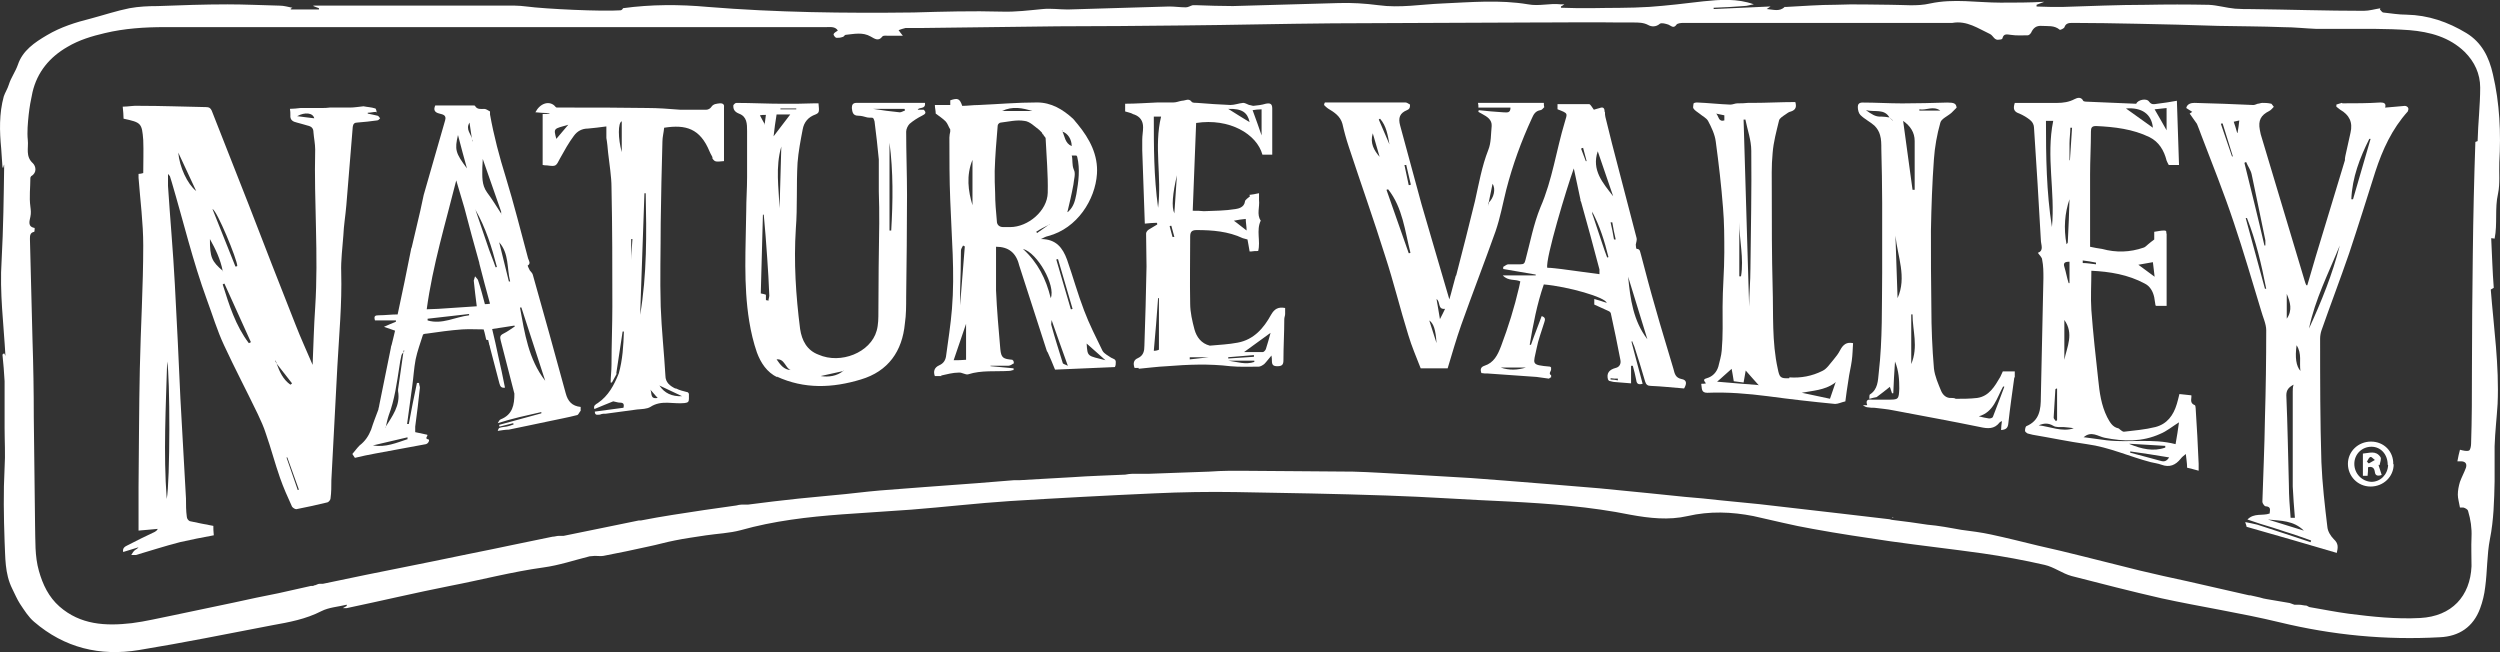 <?xml version="1.0" encoding="UTF-8"?>
<svg id="Layer_1" xmlns="http://www.w3.org/2000/svg" version="1.1" viewBox="0 0 115 30">
  <rect x="0" y="0" width="115" height="30" fill="#333333" stroke="none"/>
  <!-- Generator: Adobe Illustrator 29.8.1, SVG Export Plug-In . SVG Version: 2.1.1 Build 2)  -->
  <defs>
    <style>
      .st0 {
        fill: #fff;
        fill-rule: evenodd;
      }
    </style>
  </defs>
  <path class="st0" d="M87.032,23.8v.02h.098l-.098-.02Z"/>
  <path class="st0" d="M114.713,13.242c-.059-.748-.079-1.517-.118-2.285.078,0,.118.02.157.02.138-.689,0-1.379.157-2.068.099-.473.04-.965.059-1.438.079-1.359.02-2.718-.295-4.058-.177-.788-.511-1.458-1.219-1.891-.846-.512-1.751-.827-2.755-.847-.354,0-.708-.059-1.062-.098-.059,0-.118-.098-.158-.138,0-.02,0-.039.02-.059-.256.039-.511.118-.767.118-1.712,0-3.423-.059-5.155-.079-.255,0-.511,0-.767-.02-.413-.039-.807-.158-1.2-.177-.964-.02-1.948-.02-2.912,0-1.279,0-2.558.059-3.836.098-.394,0-.787,0-1.18-.02v-.079c.118-.039.236-.098.354-.138-.669.039-1.338.039-2.007.039-1.082,0-2.144-.197-3.246.039-.59.138-1.22.059-1.83.059s-1.672-.039-2.518,0c-.748,0-1.495.059-2.243.098h-.098c-.236.236-.531.118-.826.098.059-.039.118-.079.177-.118-.866.039-1.751.079-2.617.118v-.059c.472-.02.944-.039,1.397-.079.157,0,.295-.059.452-.079-.767-.276-1.554-.217-2.322-.138-.826.098-1.652.197-2.479.256-.905.059-1.81.039-2.695.059-.452,0-.925,0-1.377-.02v-.059c.039-.02.079-.039.157-.098h-.177c-.492-.059-.984.098-1.495,0-1.299-.217-2.617-.098-3.935-.039-.984.039-1.948.217-2.951.079-.61-.079-1.22-.118-1.83-.098-1.613.039-3.226.098-4.859.138-.551,0-1.102-.02-1.653-.039h-.197c-.098.02-.197.098-.315.098-.256,0-.512-.039-.767-.039-1.554.039-3.108.098-4.663.138-.393,0-.767-.059-1.161-.02-.629.059-1.239.138-1.869.118-1.358-.039-2.715,0-4.073.039-3.167.039-6.315,0-9.463-.256-1.298-.118-2.597-.118-3.895.059-.02.059-.079.098-.118.098-.846.059-3.443-.059-4.328-.177-.177-.02-.354-.039-.531-.039h-9.266v.02c.079.039.157.059.256.098v.059h-1.298v-.039c.039-.02.079-.039.079-.039-.197-.039-.393-.098-.59-.098-.807-.02-1.613-.059-2.4-.059-1.062,0-2.144.039-3.207.079-.433,0-.866.02-1.298.098-.59.118-1.18.315-1.771.473-.708.177-1.397.394-2.026.768-.571.335-1.121.709-1.338,1.359-.118.335-.315.591-.413.906-.059.197-.177.374-.236.552-.216.788-.197,1.595-.118,2.403.02.295.039.571.059.867h.039c0-.039.02-.098.039-.138-.02,1.477-.039,2.935-.118,4.412-.098,1.477.098,2.955.177,4.412,0-.039-.039-.099-.059-.138-.02,0-.059.039-.079.059.039.414.079.807.098,1.221v2.147c0,.611.039,1.221,0,1.832-.059,1.123-.039,2.265,0,3.388.039.729,0,1.477.354,2.186.118.236.216.473.354.689.197.295.393.611.649.827,1.397,1.201,3.03,1.595,4.82,1.3,2.046-.335,4.092-.749,6.138-1.142.767-.138,1.535-.276,2.262-.65.354-.177.767-.197,1.161-.295v.059c-.059.039-.118.059-.177.099h.177c1.594-.335,3.168-.709,4.761-1.024,1.436-.276,2.853-.65,4.289-.847.728-.099,1.417-.335,2.125-.512.079,0,.157-.02.236-.02.138,0,.275.02.393,0,.708-.138,1.397-.276,2.085-.433.393-.079.787-.197,1.2-.276.472-.098.944-.158,1.436-.236.531-.079,1.082-.099,1.594-.236,1.535-.433,3.089-.611,4.663-.729,1.062-.079,2.125-.138,3.187-.217,1.515-.118,3.01-.295,4.525-.394,2.223-.138,4.426-.256,6.65-.355,1.259-.059,2.518-.079,3.758-.059,2.302.039,4.623.079,6.925.158,1.869.059,3.738.197,5.627.276,1.889.098,3.758.236,5.607.611.866.158,1.751.256,2.617.059,1.023-.236,2.026-.197,3.03,0,.905.197,1.81.433,2.735.591,1.18.217,2.38.394,3.581.571,1.397.197,2.813.355,4.21.552.964.138,1.928.315,2.872.532.433.098.807.394,1.239.512,1.377.354,2.754.709,4.132,1.024,1.81.394,3.64.67,5.43,1.103,2.44.591,4.879.827,7.378.689.885-.039,1.534-.473,1.849-1.32.118-.315.197-.65.236-.985.099-.729.079-1.497.217-2.206.177-.886.196-1.773.216-2.659v-1.615c.02-.65.098-1.3.138-1.95.078-1.773-.177-3.506-.315-5.259l.138-.079ZM113.867,6.526c-.059,1.714-.099,3.447-.118,5.18-.02,1.773-.04,3.545-.04,5.318,0,1.123,0,2.265-.039,3.388,0,.118-.039.295-.098.315-.118.039-.256,0-.414-.039-.039.138-.078.315-.118.532h.158c.197,0,.295.098.236.295-.079.217-.197.433-.276.65-.059.197-.098.394-.098.591,0,.177.059.354.098.591h.158c.079.02.197.079.216.158.118.394.177.788.158,1.201-.02.453,0,.886,0,1.339-.059,1.379-.905,2.305-2.361,2.383-1.102.059-2.204-.059-3.286-.197-.59-.079-1.18-.197-1.751-.295-.078,0-.137-.059-.196-.079-.118,0-.217-.039-.335-.039h-.216c-.079-.02-.138-.059-.217-.079-.354-.059-.708-.118-1.042-.177-.118-.02-.217-.039-.335-.079-.138-.039-.295-.059-.433-.098h-.059c-.944-.217-1.888-.433-2.852-.65-.728-.158-1.456-.315-2.184-.492-.866-.217-1.731-.433-2.597-.65-.689-.177-1.377-.335-2.066-.492-.728-.177-1.436-.355-2.164-.512-.452-.099-.925-.158-1.377-.217-.256-.039-.512-.098-.787-.138-.256-.039-.511-.079-.767-.098-.531-.079-1.062-.158-1.594-.217-.059,0-.138-.039-.197-.039-.728-.079-1.456-.177-2.184-.256-.511-.059-1.023-.118-1.535-.177-.748-.079-1.475-.177-2.223-.256-.59-.059-1.2-.118-1.79-.177-.551-.059-1.082-.118-1.633-.158-.571-.059-1.141-.118-1.731-.177-.728-.079-1.476-.138-2.203-.217-.708-.059-1.417-.118-2.145-.177-.728-.059-1.476-.118-2.203-.177-.531-.039-1.043-.079-1.554-.118-1.003-.059-2.007-.118-3.01-.177-.807-.039-1.613-.098-2.42-.118-1.692-.02-3.404-.02-5.095-.039h-.59c-.315,0-.63.02-.944.039-.925.039-1.83.059-2.754.099h-.767c-.118,0-.216.02-.334.039-.807.039-1.613.059-2.439.118-.807.039-1.613.098-2.42.138h-.256c-.57.039-1.141.099-1.712.138-.807.059-1.594.118-2.4.177-.688.059-1.357.098-2.046.157-.708.059-1.417.158-2.125.217-.551.059-1.082.099-1.633.158-.767.079-1.554.177-2.322.276h-.295c-.079,0-.157.02-.236.039-.984.138-1.967.276-2.931.433-.492.079-.964.158-1.456.256h-.098c-.551.118-1.082.217-1.633.335-.61.118-1.22.256-1.83.374h-.216c-.098,0-.197.039-.295.039-.629.138-1.279.256-1.908.394-.275.059-.551.118-.846.177-.905.177-1.81.374-2.695.552-1.043.217-2.085.414-3.128.63-.669.138-1.338.276-1.987.414h-.157c-.059,0-.118.039-.177.059-.039,0-.079.02-.118.039h-.098c-.492.118-1.003.217-1.495.335-.689.138-1.377.276-2.066.433-.944.197-1.889.394-2.813.591-.61.118-1.239.276-1.869.354-1.2.138-2.361.079-3.325-.768-.492-.433-.767-1.005-.944-1.635-.197-.689-.157-1.399-.177-2.108-.02-1.655-.039-3.309-.059-4.964,0-1.182-.02-2.364-.059-3.545-.039-1.556-.079-3.092-.118-4.648,0-.158,0-.295.197-.335.02,0,.02-.177.02-.177-.334-.059-.236-.315-.197-.512.039-.177.02-.315,0-.473-.059-.433,0-.886,0-1.32,0-.02.02-.059.039-.079.275-.158.216-.453.079-.591-.354-.315-.197-.709-.236-1.064-.039-.374,0-.768.039-1.162.039-.355.098-.689.177-1.044.216-.926.787-1.615,1.613-2.088.531-.315,1.121-.492,1.712-.63.905-.217,1.83-.276,2.774-.276h30.415c.177,0,.413-.039.531.158-.079.059-.177.098-.197.177,0,.039.079.158.138.158.079,0,.177,0,.275-.039.059,0,.098-.098.138-.098.394-.039.787-.138,1.161.079.177.098.354.236.531,0,.039-.059.177-.039.276-.039h.669c-.059-.079-.118-.138-.197-.256.118-.039.216-.079.315-.098h.63c2.125-.02,4.249-.059,6.374-.079,1.908,0,3.797-.02,5.705-.039,2.321-.02,4.623-.079,6.945-.098,3.069-.02,6.138-.02,9.207-.039h.275c1.22,0,2.439-.02,3.679,0h.669c.236,0,.472,0,.688.118.138.079.354.098.531-.059.079-.059.276,0,.394.039.138.059.236.197.374,0,.039-.059.197-.079.315-.079h12.375c.669-.118,1.18.256,1.731.512.157.079.197.315.433.256.059,0,.138-.02.138-.059.059-.236.216-.177.394-.158.256.039.512.02.767.02.059,0,.118-.059.157-.118.098-.217.236-.335.492-.315.275.02.571-.039.826.177.02.02.197-.059.217-.118.059-.177.197-.197.354-.197.984,0,1.987.02,2.971.039,1.239.02,2.499.059,3.738.098,1.004.02,1.987.02,2.991.059.511,0,1.023.059,1.534.079h1.102c1.062,0,2.125-.02,3.187.059.925.079,1.83.315,2.538,1.005.452.453.708,1.005.708,1.635,0,.827-.098,1.635-.118,2.462l-.098.039Z"/>
  <path class="st0" d="M110.109,21.357c0,.571-.472,1.024-1.062,1.024s-1.043-.473-1.043-1.044.472-1.024,1.062-1.024,1.043.453,1.023,1.044h.02ZM109.834,21.377c0-.473-.315-.827-.748-.827s-.787.335-.787.788.354.808.787.827c.413,0,.748-.335.767-.768l-.019-.02Z"/>
  <path class="st0" d="M17.309,5.147c-.138,0-.256.039-.393.039v.039c.157.039.315.059.452.098.039,0,.079.079.118.118-.039.039-.079.098-.138.098-.295.039-.61.079-.905.098-.138,0-.197.059-.216.197-.098,1.201-.197,2.403-.295,3.604-.039.473-.118.926-.138,1.399-.039.571-.118,1.123-.098,1.694.039,1.438-.098,2.876-.177,4.314-.098,1.753-.177,3.486-.276,5.239,0,.276,0,.571-.039.847,0,.059-.079.158-.138.177-.472.118-.944.217-1.436.315-.059,0-.157-.059-.197-.118-.197-.433-.393-.867-.551-1.32-.236-.67-.413-1.359-.649-2.029-.098-.315-.236-.611-.374-.906-.511-1.064-1.062-2.108-1.554-3.171-.315-.67-.531-1.399-.787-2.088-.649-1.773-1.082-3.604-1.613-5.397-.02-.079-.059-.177-.079-.256,0-.039-.039-.059-.098-.138v.552c.098,1.517.236,3.014.315,4.53.098,1.753.177,3.506.256,5.259.079,1.536.177,3.053.256,4.589,0,.276,0,.571.039.847,0,.079.079.177.138.197.334.079.689.138,1.082.217,0,.099,0,.256.02.433-.531.099-1.043.197-1.554.315-.689.177-1.357.394-2.026.591h-.216c.039-.059.079-.138.138-.197.059-.059.138-.079.197-.158-.236.079-.472.138-.708.217-.039-.197.098-.256.216-.315.413-.217.826-.414,1.239-.611.039-.02.098-.059.138-.138-.275.02-.571.059-.885.079v-2.009c.02-1.812.02-3.624.059-5.436.039-1.891.157-3.782.157-5.673,0-1.044-.138-2.068-.216-3.112v-.177c.079,0,.138-.02.216-.039,0-.512.02-1.024,0-1.517-.059-.788-.098-.808-.905-.985,0-.177-.02-.335-.039-.552.256,0,.512-.059.767-.039,1.023,0,2.046.039,3.069.059.138,0,.197.039.256.158.571,1.458,1.141,2.895,1.712,4.353.708,1.832,1.417,3.664,2.144,5.495.236.611.512,1.202.787,1.852.039-.926.059-1.773.118-2.639.157-2.423-.059-4.845,0-7.268,0-.256-.059-.532-.079-.788,0-.197-.098-.276-.275-.315-.157-.039-.315-.098-.492-.138-.177-.039-.315-.118-.295-.335,0-.098,0-.197-.02-.295.157,0,.315-.02.492-.039h.964c.118,0,.256,0,.374-.02h.925c.216,0,.413-.039.63-.059.177.039.354.039.531.098.059,0,.059.158.098.236l-.039-.079ZM12.666,16.59c0,.039.039.098.059.138.138.374.295.729.63.965.02,0,.059-.039.079-.059-.236-.295-.472-.611-.708-.906,0-.039-.039-.098-.039-.138h-.02ZM10.246,12.474c-.098-.532-.335-1.024-.59-1.477,0,.847.079,1.024.61,1.477h-.02ZM7.669,22.952c.157-.768.157-5.692.02-6.323-.059,2.108-.177,4.215-.02,6.323ZM11.446,15.783c.039,0,.059-.039.098-.039-.413-.906-.807-1.792-1.22-2.698-.02,0-.059.02-.079.039.295.945.59,1.891,1.2,2.698ZM10.836,12.257c.02,0,.059,0,.079-.02,0-.295-.944-2.58-1.141-2.62.354.886.708,1.773,1.062,2.659v-.02ZM8.2,7.018c.059.67.413,1.438.826,1.773-.275-.591-.551-1.182-.826-1.773ZM13.689,22.539c.02,0,.039,0,.059-.02-.177-.492-.354-.985-.531-1.477h-.039c.177.492.334.985.511,1.477v.02ZM14.456,5.442c-.059-.256-.433-.295-.787-.098.256.039.512.059.787.098Z"/>
  <path class="st0" d="M107.748,4.753c.59,0,1.181,0,1.751-.039.158,0,.276.039.217.236.314-.02.609-.059.905-.079.059,0,.137.039.157.098.02.039,0,.118-.02.158-.728.808-1.16,1.753-1.495,2.777-.393,1.241-.787,2.501-1.2,3.742-.413,1.201-.866,2.383-1.279,3.565-.039.118-.059.256-.059.374,0,1.891,0,3.782.059,5.673.04,1.004.158,2.009.276,2.994.019.197.157.414.295.552.216.197.197.374.137.63-1.396-.414-2.773-.808-4.151-1.201,0-.059-.039-.118-.059-.217.217.039.374.079.551.118.826.276,1.653.532,2.459.808,0-.02,0-.039.02-.079-.393-.138-.767-.276-1.161-.394-.393-.138-.787-.256-1.18-.374-.177-.059-.354-.118-.59-.197.314-.315.688-.157,1.023-.276,0-.138.098-.315-.197-.335-.039,0-.138-.138-.138-.197.04-1.28.099-2.561.118-3.841.04-1.359.059-2.718.059-4.057,0-.295-.157-.611-.236-.906-.413-1.359-.806-2.718-1.259-4.058-.452-1.359-.984-2.679-1.495-4.018-.059-.177-.138-.355-.197-.512-.118-.158-.216-.315-.334-.473.039-.02.078-.059.118-.079-.099-.059-.177-.118-.276-.177.04-.197.236-.236.374-.236.905.02,1.81.059,2.715.098.059,0,.138-.039.197-.059.079,0,.138-.039.216-.039.118,0,.236,0,.413.039,0,0,.04.039.079.098,0,0,.02.039.039.039-.078.079-.137.158-.216.197-.393.197-.511.433-.433.867.02.138.059.276.099.394.649,2.186,1.318,4.373,1.967,6.559.02.059.039.138.079.197h.039c.138-.453.256-.886.393-1.339.453-1.477.886-2.935,1.338-4.412,0-.059,0-.118.02-.197.079-.355.157-.709.236-1.064.118-.492-.059-.827-.472-1.064-.059-.039-.118-.098-.177-.138v-.098c.079-.02.157-.059.256-.079l.019.02ZM105.564,23.799c-.039-.493-.078-.945-.098-1.418v-4.373c0-.098,0-.197.039-.315-.216.118-.334.236-.334.492.059,1.379.079,2.757.118,4.136,0,.492.039.985.079,1.497h.196v-.02ZM107.63,11.292c-.511,1.261-1.141,2.482-1.416,3.821.57-1.241,1.082-2.502,1.416-3.821ZM104.168,11.292h.039v-.236c-.216-1.024-.413-2.029-.63-3.033-.039-.197-.177-.374-.255-.571-.02,0-.04.02-.079.039.315,1.28.63,2.541.925,3.821v-.02ZM108.161,9.165h.079c.276-.926.531-1.851.807-2.777h-.059c-.433.867-.787,1.773-.827,2.777ZM104.168,13.281h.078c-.216-1.103-.472-2.206-.885-3.25h-.059l.885,3.25h-.019ZM105.643,15.881c-.079.565-.02.959.177,1.182-.059-.394.079-.788-.177-1.182ZM105.978,24.41c-.473-.473-1.063-.453-1.653-.512.551.177,1.102.335,1.653.512ZM102.653,7.195h.059c-.158-.512-.315-1.005-.472-1.517-.02,0-.059,0-.079.02.177.492.334,1.005.511,1.497h-.019ZM105.191,14.66c.275-.394.157-.768,0-1.142v1.142ZM102.928,6.112c.04-.217.059-.394.079-.571-.098.02-.177.039-.256.059.059.158.099.315.158.512h.019Z"/>
  <path class="st0" d="M22.365,15.625c-.039-.158-.059-.295-.118-.473-.334,0-.649-.02-.984,0-.551.039-1.102.118-1.653.197-.059,0-.157.02-.157.059-.118.374-.256.748-.334,1.123-.079.414-.098.827-.157,1.241-.079.571-.157,1.162-.236,1.733h.079c.118-.63.236-1.26.374-1.891h.098c0,.079.039.158.039.217-.059.591-.138,1.201-.216,1.792v.256c.177.039.374.079.551.118.059.059-.157.177.059.217.059,0,.02.177-.118.217-.787.138-1.554.295-2.341.433-.315.059-.61.118-.925.197-.039-.059-.079-.118-.118-.177.118-.138.216-.276.334-.394.256-.197.413-.433.531-.729.098-.315.216-.611.334-.926,0-.059.039-.138.039-.197.177-.867.354-1.733.531-2.62,0-.059.02-.099.039-.158.059-.217.098-.414.157-.65-.157-.059-.295-.098-.511-.177.216-.099.374-.158.551-.236v-.059h-.964c-.059-.197,0-.236.177-.236.295,0,.57-.039.866-.039.216-.985.413-1.97.61-2.955,0-.039.02-.098.039-.138.138-.552.256-1.123.393-1.674.059-.236.098-.492.157-.729.334-1.142.649-2.285.984-3.427.079-.256-.118-.276-.256-.315-.256-.059-.275-.197-.197-.374h1.751c.02,0,.079,0,.079.02.098.177.275.138.433.138.079,0,.177.079.256.118v.138c.177.985.433,1.95.728,2.895.374,1.221.689,2.482,1.023,3.723.039.118.138.236-.02.335,0,0,.059.157.098.217.039.059.118.118.138.197.511,1.812,1.023,3.644,1.515,5.456.098.374.295.591.688.63v.177c-.059.059-.098.177-.157.197-.452.118-.905.197-1.357.296-.59.118-1.181.256-1.79.374-.177,0-.354.039-.512.059.02-.059.039-.118.079-.138.098-.039.197-.039.315-.059.118-.02.216-.059.335-.099,0-.02,0-.039-.02-.059-.216.059-.413.098-.63.158,0-.02,0-.059-.02-.079.649-.177,1.298-.354,1.948-.532v-.059c-.334.079-.689.158-1.023.236-.334.079-.669.177-.984.276.039-.059.079-.158.138-.177.551-.217.629-.67.629-1.182-.216-.808-.413-1.635-.629-2.442-.039-.158-.039-.236.118-.315.197-.098.354-.217.531-.335,0,0,0-.02-.02-.039-.334.059-.669.099-1.023.158.098.414.197.827.275,1.221.118.492.216.985.315,1.477-.157.02-.216-.039-.256-.197-.138-.552-.295-1.103-.433-1.655,0-.039-.02-.098-.039-.138,0-.059-.039-.138-.039-.197l-.098-.02ZM21.716,6.407c0,.039,0,.079.02.118,0-.039,0-.079-.02-.098-.039-.256-.079-.492-.118-.788-.197.315.079.532.118.768ZM21.853,9.618s0,.02.02.039c.177.512.354,1.024.531,1.556.118.374.275.729.394,1.083,0,0,.039,0,.059-.02-.236-.906-.512-1.792-.984-2.62l-.02-.039ZM18.607,16.138c-.039.059-.118.138-.138.197-.039.177-.079.354-.098.532-.118.748-.216,1.517-.492,2.245-.059.177-.098.374-.138.552h-.02c.315-.512.708-1.004.59-1.674v-.079c.079-.591.177-1.182.256-1.792l.039.02ZM23.053,9.854v-.118c-.275-.788-.551-1.576-.846-2.423,0,.177-.02.295-.02.394,0,.394-.039.788.216,1.142.236.315.453.67.669,1.005h-.02ZM22.05,12.1c-.236-.847-.472-1.694-.689-2.541-.118-.414-.256-.847-.374-1.261-.492,1.97-1.082,3.9-1.358,5.929.197,0,.354-.02.531-.02.571-.039,1.161-.079,1.771-.118-.059-.433-.098-.808-.138-1.182.02-.059.039-.138.059-.197.039.059.118.118.138.177.118.354.216.729.315,1.103.079,0,.138,0,.236-.02-.177-.63-.334-1.241-.492-1.851v-.02ZM23.978,14.148h-.059c.216,1.182.393,2.383,1.161,3.368-.374-1.123-.728-2.265-1.102-3.388v.02ZM21.578,14.503v-.059c-.629.079-1.279.138-1.908.217v.079c.669.197,1.259-.158,1.908-.236ZM21.48,7.747c-.138-.492-.276-1.005-.413-1.536-.157.67-.118.827.413,1.536ZM22.955,11.115c.157.611.295,1.221.453,1.832h.059c-.157-.611-.039-1.28-.512-1.812v-.02ZM18.745,20.195v-.079c-.531.118-1.062.256-1.594.374.59.099,1.082-.118,1.613-.295h-.02Z"/>
  <path class="st0" d="M97.498,19.742c.059.039.138.118.197.118.492-.059.984-.098,1.456-.217.531-.138.826-.532.984-1.064.039-.138.078-.276.118-.453.177.02.354.039.55.059.02.158-.098.354.158.453.02,0,.039.079.039.138.059.847.099,1.694.138,2.561v.315c-.197-.059-.374-.098-.531-.138,0-.217-.04-.414-.059-.63-.099.079-.177.138-.236.217-.236.295-.512.414-.886.276-.157-.059-.334-.079-.492-.118-.984-.256-1.908-.689-2.931-.827-.846-.118-1.672-.295-2.498-.433l-.236-.059c-.039-.02-.118-.079-.118-.118,0-.079.02-.197.059-.217.61-.256.669-.768.669-1.339.039-1.832.079-3.644.118-5.476,0-.276,0-.571-.059-.847,0-.098-.118-.197-.197-.315.295-.098.138-.374.138-.591-.098-1.714-.197-3.447-.315-5.161,0-.118-.059-.256-.157-.335-.157-.138-.334-.236-.511-.315-.236-.079-.315-.197-.216-.492h1.948c.275,0,.551-.039.807-.177.118-.059.295-.118.393.079,0,.02.079.039.118.039.767.039,1.535.059,2.322.098.059-.177.472-.276.59-.098.118.158.236.118.374.098.295-.039.61-.079.905-.138.039.985.059,1.97.098,2.954h-.472c-.039-.059-.059-.118-.098-.197-.118-.473-.354-.867-.787-1.083-.767-.374-1.613-.473-2.459-.512-.197,0-.236.079-.236.256,0,.67-.039,1.32-.039,1.989v3.309c.197.039.374.079.551.099.649.177,1.279.158,1.908-.059.079-.02.138-.098.216-.158.079-.059.157-.138.276-.217v-.354c.157-.02.295-.059.452-.059s.079.098.118.157v3.309h-.472s-.02,0-.039-.02c-.02-.118-.039-.256-.059-.374-.059-.276-.197-.512-.433-.63-.767-.414-1.613-.552-2.459-.591,0,.63-.039,1.221,0,1.812.079,1.064.197,2.127.315,3.191.059.591.138,1.182.413,1.733.118.217.236.453.511.512.02,0,.039.02.059.039ZM95.885,20.116c.334.039.688.099,1.023.138,1.043.118,2.105-.098,3.168.177.059-.354.118-.67.157-1.004-.315.197-.571.414-.866.532-.826.374-1.672.355-2.558.177-.295-.059-.61-.335-.964-.02h.039ZM94.114,5.56c0,1.655.02,3.27.275,4.885.157-1.615-.275-3.25.059-4.885h-.334ZM99.033,5.875c-.059-.63-.511-.945-1.239-.886.393.276.826.591,1.239.886ZM94.96,14.719v1.832c.118-.591.452-1.201,0-1.832ZM99.112,5.029c.197.335.374.65.551.965v-1.024c-.197.02-.354.039-.551.059ZM97.99,20.766v.059c.472.118.944.256,1.397.374.177.059.295,0,.393-.158-.61-.099-1.2-.197-1.79-.276ZM95.197,9.165c-.216.63-.276,1.32-.138,2.068.039-.039.059-.059.059-.079.039-.689.059-1.359.079-1.989ZM97.97,20.431c.531.217,1.082.355,1.633.158v-.079c-.551-.039-1.102-.059-1.653-.098l.02.02ZM99.033,12.06c-.236.039-.452.079-.669.118.256.197.492.354.748.552-.02-.236-.059-.453-.079-.67ZM93.78,19.565c.531.059,1.062.315,1.613.138-.157-.039-.315-.039-.472-.059-.157,0-.354.02-.472-.059-.236-.138-.433-.118-.669-.02ZM94.587,19.368s.02-.039.039-.039v-1.458c-.059,0-.079.039-.079.039-.02.433-.059.867-.079,1.3,0,.059.079.118.098.158h.02ZM95.177,12.04c-.197,0-.275.059-.216.236.079.256.118.512.197.748h.039v-.985h-.02ZM95.197,7.372h.02c.039-.492.059-1.005.098-1.497h-.079c0,.236-.039.492-.039.729v.768ZM96.416,12.139v-.059c-.197-.039-.413-.079-.61-.099v.118c.197,0,.413.039.61.059v-.02Z"/>
  <path class="st0" d="M43.317,17.299h-.315c-.079-.217-.02-.394.197-.492.177-.079.275-.197.315-.394.098-.729.216-1.458.276-2.206.138-1.674-.02-3.329-.079-5.003-.039-.965-.039-1.911-.039-2.876,0-.098.02-.177.039-.276v-.098c-.079-.118-.118-.276-.216-.374-.138-.138-.295-.236-.452-.355,0-.138-.039-.256-.039-.394h.708v-.217c.354-.118.433-.079.551.256.236,0,.492-.039.748-.039.905-.039,1.79-.118,2.695-.118.649,0,1.18.315,1.653.748.079.079.138.177.216.256.551.67.944,1.418.885,2.285-.079,1.182-.905,2.502-2.243,2.856-.098.02-.177.059-.334.138.708,0,1.003.414,1.2.945.275.788.492,1.576.787,2.344.236.63.551,1.241.846,1.852.079.138.256.217.393.315.098.059.236.059.216.236,0,.059,0,.118-.039.197-.925.039-1.849.079-2.754.118-.118-.295-.216-.532-.334-.788,0,0-.02-.039-.039-.059-.433-1.32-.846-2.639-1.279-3.959-.138-.571-.492-.847-1.062-.847v2.009c.039.906.118,1.792.197,2.698.039.414.138.453.551.492,0,0,.039.039.059.059,0,.039,0,.059.02.098-.079.039-.157.118-.256.118h-.826v.02c.354.039.708.059,1.062.099v.079c-.059,0-.118.039-.197.039-.63.039-1.279-.039-1.889.157-.118.039-.295-.098-.433-.079-.275,0-.551.079-.826.138l.039.02ZM48.295,10.307s-.039.039-.059.039c-.197.098-.393.197-.57.315,0,.02.039.039.039.059.177-.118.354-.256.531-.374,0,0,.039-.039.059-.039ZM47.941,6.131s0-.02-.02-.039c-.039-.039-.079-.079-.118-.118-.216-.158-.433-.394-.689-.414-.354-.059-.728.039-1.082.079-.059,0-.138.079-.138.138-.059.689-.118,1.398-.138,2.088,0,.335,0,.67.02,1.005,0,.433.039.867.079,1.3,0,.177.118.276.295.276h.315c.826,0,1.712-.748,1.731-1.576.02-.847-.059-1.674-.098-2.521,0,0-.02-.039-.039-.059-.02-.02-.039-.039-.059-.079,0-.02-.02-.039-.039-.039l-.02-.039ZM48.865,6.033v-.039h-.02s0,.02.02.039c.118.236.118.552.433.689,0-.315-.177-.591-.433-.67v-.02ZM49.298,7.136c.059.236,0,.433.098.67.098.177,0,.453-.02.689-.079.433-.177.847-.276,1.261h.02s.039-.039.059-.059c.216-.217.276-.473.334-.768.098-.571.177-1.142.039-1.714,0-.02-.02-.039-.039-.059h-.216v-.02ZM44.439,14.896c-.177.532-.374,1.083-.571,1.674.177,0,.354,0,.571-.02v-1.654ZM47.055,11.45c.689.63,1.062,1.379,1.279,2.265.236-.571-.61-2.088-1.279-2.265ZM49.121,16.827c-.275-.749-.511-1.438-.748-2.108,0,.098-.039.197,0,.276.157.571.334,1.123.511,1.694,0,.059.138.079.236.138ZM44.734,9.44v-2.088c-.295.729-.197,1.438,0,2.088ZM44.38,11.331c-.02,0-.059-.02-.079-.039-.039.079-.098.158-.098.236,0,.63-.02,1.261-.039,1.891v.63c.079-.906.138-1.812.216-2.699v-.02ZM49.259,14.227c.02,0,.039,0,.079-.02-.216-.768-.452-1.517-.669-2.285-.02,0-.059,0-.079.02.216.768.452,1.517.669,2.285ZM50.852,16.571c-.295-.256-.59-.532-.866-.768.039.63.039.552.866.768ZM47.488,5.107c-.452-.138-.905-.236-1.397,0h1.397Z"/>
  <path class="st0" d="M35.763,17.359c-.492-.236-.767-.67-.944-1.142-.157-.453-.275-.945-.354-1.438-.275-1.694-.157-3.388-.138-5.082,0-.512.039-1.024.039-1.536v-2.127c0-.335,0-.67-.374-.808-.197-.079-.276-.197-.256-.394.039-.039.079-.098.138-.098.708,0,1.436.039,2.144.039.472,0,.964,0,1.436-.02h.197c.039.394.039.433-.138.512-.334.118-.531.355-.59.689-.098.512-.197,1.024-.236,1.536-.059,1.005,0,2.029-.079,3.033-.098,1.536,0,3.073.197,4.609.079.532.315.985.846,1.182,1.023.453,2.4-.099,2.676-1.103.079-.276.079-.591.079-.886,0-1.359.02-2.698.039-4.057,0-.492,0-.965-.02-1.458v-1.477c-.059-.591-.118-1.162-.197-1.753-.02-.059-.039-.138-.079-.158-.079-.02-.157,0-.256-.02-.138-.039-.275-.079-.413-.079-.256,0-.275-.177-.295-.355,0-.138.039-.236.216-.236h3.148c.039.315-.275.177-.334.315h.276c.138.138.079.197-.079.276-.197.098-.413.236-.571.374-.079.079-.157.236-.157.355,0,.965.039,1.95.039,2.915,0,1.556-.02,3.132-.039,4.688,0,.414,0,.827-.059,1.221-.118,1.28-.767,2.206-2.026,2.58-1.298.394-2.597.453-3.876-.138l.039.039ZM38.812,17.063c-.354.079-.708.158-1.062.236.374.059.748,0,1.043-.236l.02-.02h-.039l.039.02ZM35.251,13.813c.039,0,.059,0,.098.02,0-.079.039-.158.039-.236-.02-.591-.059-1.182-.098-1.753-.039-.65-.098-1.3-.157-1.97h-.039c-.039,1.221-.059,2.423-.098,3.624.118.02.177.039.236.059v.236l.02.02ZM40.917,6.565v4.038h.079c.079-1.339.098-2.698-.079-4.038ZM35.723,5.265c-.059.335-.098.67-.138,1.005.276-.355.512-.67.767-1.005h-.63ZM35.94,6.742c-.275.945-.118,1.891-.079,2.836.02-.945.059-1.891.079-2.836ZM40.169,5.009c.374.059.807.118,1.22.158.079,0,.157-.059.236-.079,0-.02,0-.059-.02-.079h-1.436ZM35.723,16.531c.177.256.334.473.649.492-.256-.098-.276-.532-.649-.492ZM35.172,5.738c.02-.177.039-.295.059-.453-.118,0-.197,0-.275.02.079.138.138.276.236.433h-.02ZM36.628,5.029v-.039h-.728v.039h.728Z"/>
  <path class="st0" d="M71.352,16.985c0,.098-.138.197,0,.276v.098c-.039,0-.079.039-.098.059-.197-.02-.374-.059-.571-.079-.748-.059-1.495-.099-2.243-.158-.098,0-.197,0-.295-.02-.059-.157-.039-.276.138-.335.433-.138.61-.492.767-.906.334-.886.61-1.773.826-2.699.02-.098.039-.177.059-.276-.236-.118-.551,0-.807-.276h1.515v-.039c-.492-.079-1.003-.177-1.495-.256v-.098c.079-.039.157-.118.236-.118h.551c.157,0,.197-.039.236-.197.216-.807.374-1.655.688-2.423.551-1.261.728-2.62,1.121-3.92.118-.414.177-.394-.334-.591v-.236h1.456c.059,0,.138.158.216.256.079-.02.177-.059.275-.079.138-.059.216,0,.216.138,0,0,0,.039.02.059,0,.079,0,.138.02.217.197.808.394,1.595.61,2.403.275,1.064.551,2.108.826,3.171.02.079-.02.197-.039.295,0,.079.02.197.039.197.177,0,.157.158.197.256.216.827.433,1.655.669,2.462.256.926.551,1.851.826,2.797.059.236.098.414.374.473.236.039.256.197.118.433-.512-.039-1.023-.098-1.535-.118-.138,0-.216-.059-.256-.197-.157-.532-.315-1.064-.492-1.595-.02-.079-.079-.158-.098-.256,0,0-.039,0-.039.02.177.65.335,1.3.512,1.93-.197.059-.275,0-.295-.177-.039-.217-.098-.433-.157-.65h-.079v.808c-.256-.02-.492-.039-.728-.059-.098,0-.197-.039-.295-.059,0-.02-.02-.039-.039-.059-.079-.295.059-.453.354-.532.177-.039.256-.197.216-.374-.138-.709-.275-1.399-.433-2.108,0-.059-.059-.118-.118-.138-.216-.099-.433-.197-.649-.295v-.256c.216.059.393.118.57.177-.059-.256-1.771-.749-2.892-.847-.315.906-.492,1.851-.649,2.777h.059c.157-.453.335-.886.492-1.32.197.059.157.177.118.295-.118.394-.275.788-.354,1.201-.138.709-.295.749.61.827.02,0,.039.02.059.039v.079ZM73.241,9.716c0-.039,0-.02,0,0,0,.079,0,.138.039.217.138.433.295.867.433,1.3.059.197.138.394.216.611,0,0,.039,0,.059-.02-.177-.729-.393-1.418-.748-2.088v-.02ZM72.71,9.224c-.098-.492-.216-.985-.315-1.477-.315.867-1.318,4.176-1.22,4.57.216,0,.433.039.649.059.571.079,1.161.158,1.751.236v-.217c-.275-1.044-.551-2.068-.846-3.112,0,0-.02-.039-.039-.059h.02ZM75.779,15.606c-.295-.965-.59-1.911-.885-2.876.098,1.024.236,2.029.885,2.876ZM73.497,6.959c-.295.867.236,1.458.708,2.068-.236-.689-.472-1.379-.708-2.068ZM69.031,16.906c.394.138.787.118,1.161,0h-1.161ZM74.264,11.016h.059c-.059-.256-.118-.532-.157-.788h-.079c.059.256.118.532.157.788h.02ZM72.828,6.801c-.039,0-.079.02-.098.039.079.197.138.374.216.571h.039c-.059-.197-.098-.394-.157-.591v-.02ZM74.087,17.398v.059c.118,0,.236.02.335.039v-.079c-.118,0-.236,0-.335-.02Z"/>
  <path class="st0" d="M66.984,12.671c.295-1.142.59-2.285.866-3.427.177-.788.315-1.595.61-2.344.138-.335.118-.729.157-1.103.02-.295-.216-.433-.433-.552-.059-.039-.118-.059-.177-.098,0-.02,0-.059.02-.079.374.039.748.079,1.121.098.157,0,.335.059.335-.217h-1.476c0-.079,0-.138-.02-.217h3.03c0,.059,0,.138.02.197-.059.059-.118.138-.177.138-.236.039-.315.197-.393.374-.492,1.064-.885,2.147-1.18,3.289-.157.63-.275,1.28-.492,1.911-.512,1.438-1.062,2.856-1.574,4.294-.236.67-.433,1.359-.629,2.009h-1.24c-.197-.512-.413-1.004-.571-1.536-.374-1.201-.669-2.423-1.062-3.624-.531-1.694-1.121-3.348-1.672-5.023-.118-.355-.216-.709-.295-1.064-.098-.355-.374-.532-.669-.709-.059-.039-.118-.098-.177-.158,0-.039.02-.079.039-.118h3.699c.079,0,.138.059.216.098,0,.118,0,.197-.138.256-.334.138-.413.355-.315.709.334,1.201.649,2.423.984,3.624.413,1.438.846,2.876,1.279,4.373.118-.394.197-.748.295-1.083l.02-.02ZM68.48,9.322c.236-.217.335-.63.177-.867-.059.295-.118.571-.177.867,0,.039,0,.079-.039.118h.02v-.138l.02.02ZM64.801,11.647c.02,0,.059,0,.079-.02-.256-1.004-.354-2.068-1.023-2.915-.02,0-.039,0-.079.02.334.965.689,1.95,1.023,2.915ZM63.483,5.462c-.02,0-.039.02-.059.039.157.374.334.768.492,1.142-.079-.414-.138-.847-.433-1.182ZM63.463,7.215c-.098-.335-.197-.689-.315-1.083-.138.453.059.788.315,1.083ZM66.237,14.68c.098-.177.157-.315.236-.473-.354.039-.197-.315-.393-.453.059.315.098.591.157.926ZM66.08,15.783c-.039-.63-.138-.906-.334-1.044.118.354.216.67.334,1.044ZM64.683,7.589h-.079c.059.315.138.611.197.926.039,0,.059,0,.098-.02-.079-.315-.138-.611-.216-.926v.02Z"/>
  <path class="st0" d="M28.385,17.162c-.079.138-.157.295-.236.433h-.059c0-.276.039-.532.039-.808,0-.906.039-1.812.039-2.698,0-1.812,0-3.644-.039-5.456,0-.532-.098-1.064-.157-1.615-.02-.217-.039-.453-.079-.67v-.532c-.315.039-.59.079-.846.098-.275,0-.492.118-.649.335-.236.315-.433.67-.629,1.024-.197.374-.177.394-.61.335-.059,0-.118,0-.197-.02v-2.344c.118,0,.216,0,.315-.02v-.02c-.216,0-.413-.02-.649-.039.216-.414.61-.532.866-.315.039.039.079.098.118.098h.531c1.2,0,2.4,0,3.62.02.511,0,1.003.039,1.515.079h1.22c.079,0,.177-.059.216-.118.098-.158.256-.158.413-.177.157,0,.197.079.177.197v2.462c-.393.039-.413.039-.531-.118v-.039c0-.039-.02-.059-.039-.098-.039-.059-.059-.118-.098-.197-.433-1.044-1.082-1.241-2.085-1.083-.02.217-.079.433-.079.63-.039,1.241-.059,2.501-.079,3.742,0,1.28-.039,2.58,0,3.861.039,1.064.157,2.127.216,3.171,0,.315.216.473.452.591h.039c.079.039.177.079.256.099.098.02.197.059.295.079,0,.02.02.039.039.059v.236c0,.138-.039.177-.197.197-.512.059-1.062-.158-1.574.177-.157.098-.394.098-.61.118-.492.059-.964.138-1.456.197h-.098c-.059,0-.098.02-.157.039-.098,0-.236.059-.236-.138.433-.059.885-.118,1.318-.177.039-.177,0-.236-.177-.236-.079,0-.177-.039-.295-.059-.256.098-.57.236-.866.355-.059-.158.059-.217.157-.276.492-.335.748-.827.964-1.359.177-.63.216-1.28.236-1.93h-.059c-.098.65-.197,1.3-.295,1.95l.039-.039ZM29.723,8.889h-.079c-.059,1.871-.138,3.723-.197,5.594.315-1.851.295-3.723.256-5.594h.02ZM28.601,5.58c-.177.059-.177.788,0,1.418v-1.418ZM26.142,5.738c-.669.197-.689.138-.551.65.177-.217.374-.433.551-.65ZM31.375,18.225c-.374-.177-.708-.335-1.043-.492.236.354.57.512,1.043.492ZM29.034,11.962c0-.256.039-.611.059-.965h-.059v.965ZM30.254,18.304c-.138-.138-.236-.276-.354-.394.118.118-.039.473.354.394Z"/>
  <path class="st0" d="M52.387,16.925h-.197c-.079-.217-.039-.374.157-.453.256-.118.295-.335.295-.571.039-1.221.079-2.423.098-3.644,0-.512-.02-1.005-.02-1.517,0-.059.059-.138.118-.177.118-.079.276-.158.394-.236,0-.02,0-.059-.02-.079-.157,0-.334.02-.551.039-.039-1.123-.079-2.245-.118-3.368v-.492c0-.197.039-.374.039-.571,0-.295-.138-.492-.413-.591-.039,0-.079-.039-.138-.059-.079-.02-.177-.059-.275-.079v-.355c.492,0,1.003-.039,1.495-.059h.728c.138,0,.256-.059.393-.079.157,0,.315-.138.453.059.039.039.157.039.236.039.511.039,1.023.079,1.535.098.197,0,.393-.079.59-.098.079,0,.177.059.275.098.059,0,.138.039.197.039.197-.02.374-.039.57-.098.197-.039.295,0,.295.217v2.127h-.452c-.256-.945-1.515-1.694-3.049-1.458-.059,1.339-.098,2.679-.157,4.038.197,0,.354,0,.512.02.492-.02.984-.02,1.456-.098.138-.02.394-.079.433-.335,0-.098.157-.177.236-.256,0-.02-.02-.039-.039-.059.138-.02.295-.039.452-.079v.315c.039.315-.118.67.079.945-.216.453,0,.946-.118,1.399-.098,0-.216,0-.315.02h-.079c-.039-.197-.059-.374-.098-.551-.079-.02-.157-.039-.216-.059-.669-.315-1.397-.374-2.125-.374-.216,0-.295.079-.295.295,0,1.024-.02,2.068,0,3.092,0,.394.098.807.197,1.182.098.354.315.65.708.748.433-.039.866-.059,1.279-.138.748-.138,1.2-.67,1.535-1.28.157-.276.334-.374.649-.315v.276c0,.079-.039.158-.039.236,0,.63-.039,1.261-.039,1.891,0,.197-.059.276-.275.276-.197,0-.256-.059-.256-.256,0-.059,0-.118-.02-.236-.138.158-.216.276-.334.394-.079.059-.177.118-.256.118-.433,0-.866.02-1.299-.02-.984-.118-1.948-.079-2.931,0-.433.02-.866.079-1.298.118l.02-.039ZM56.499,5.009c.334.217.669.414.984.611-.098-.453-.354-.63-.984-.611ZM53.272,9.559c.177-1.438-.197-2.817.138-4.195h-.335c0,1.379,0,2.758.197,4.195ZM58.446,15.31c-.413.295-.846.611-1.22.886h.866c.039,0,.118-.079.138-.138.079-.256.157-.512.216-.748ZM53.311,16.078v-2.364h-.039c-.059.788-.118,1.595-.197,2.423.098,0,.157-.02.216-.039l.02-.02ZM58.033,5.029c-.157,0-.295.02-.413.039.157.414.295.827.413,1.162v-1.201ZM54.138,8.062c-.197.847-.256,1.458-.118,1.753.039-.591.079-1.142.118-1.753ZM56.754,10.15c.197.138.374.295.59.453,0-.197-.039-.355-.039-.532-.197.02-.354.039-.531.079h-.02ZM56.499,16.59c.413.059.807.197,1.2.059v-.059h-1.2ZM56.499,16.433v.059c.393-.02.787-.059,1.181-.079v-.079c-.394.039-.787.059-1.181.098ZM54.728,16.433v.099c.295-.039.59-.059.885-.099h-.885ZM53.941,10.898h.079c-.039-.177-.098-.335-.138-.512-.02,0-.059,0-.079.02.039.177.098.335.138.512v-.02Z"/>
  <path class="st0" d="M92.659,17.359c-.098.709-.197,1.398-.275,2.108-.02.217-.098.295-.334.315,0-.138.02-.256.039-.414-.059.039-.098.039-.118.079-.236.295-.531.276-.885.197-1.338-.276-2.656-.512-3.994-.768-.275-.059-.571-.079-.866-.118-.098,0-.197,0-.295-.02-.079,0-.157-.039-.236-.098h.197c-.079-.236.02-.276.216-.256h.728c.492,0,.512,0,.531-.512,0-.394-.02-.808-.197-1.241-.039.532-.059.985-.079,1.458h-.059c-.039-.118-.079-.236-.098-.295-.197.157-.393.315-.61.473-.098.02-.197.039-.334.079,0-.079,0-.177.02-.197.374-.236.374-.63.413-1.004.177-1.536.138-3.073.157-4.609v-3.211c0-.827-.02-1.655-.039-2.482,0-.217,0-.433-.059-.63-.039-.158-.138-.315-.256-.433-.197-.177-.452-.295-.649-.492-.079-.079-.118-.236-.118-.374,0-.118.059-.197.216-.197.61,0,1.22.039,1.83.039.689,0,1.377-.02,2.066-.039.315,0,.413.039.433.236-.079.079-.157.158-.236.236-.177.158-.472.276-.512.453-.157.552-.256,1.123-.295,1.674-.079,1.083-.118,2.186-.138,3.289,0,1.182,0,2.364.02,3.545,0,.926.039,1.871.118,2.797.039.355.197.709.335,1.044.079.177.236.335.472.315.059,0,.138,0,.197.039.334,0,.649,0,.984-.039.551-.079.807-.532,1.062-.965.039-.079.079-.177.118-.256h.551v.276h-.02ZM87.052,5.541c-.039-.039-.098-.098-.138-.138-.236-.414-.669-.236-1.082-.335.256.177.433.315.708.295.118,0,.256.02.374.039.059.039.098.098.157.138h-.02ZM87.544,5.56c.138,1.064.295,2.108.433,3.171h.098v-2.245c0-.394-.197-.689-.531-.926ZM87.288,13.715c.433-.965,0-1.911-.098-2.876.039.965.059,1.911.098,2.876ZM92.206,17.792s-.039,0-.059-.02c-.295.532-.433,1.182-1.121,1.379.157.039.315.079.472.099.059,0,.157-.02.177-.079.177-.453.354-.926.531-1.398v.02ZM87.976,14.463h-.059v2.285c.335-.807.059-1.536.059-2.285ZM89.255,5.088c-.334-.236-.649,0-.964-.059v.059h.964Z"/>
  <path class="st0" d="M82.31,17.359c.531.039,1.043-.059,1.515-.295.216-.099.354-.335.511-.512.118-.138.236-.295.315-.453.138-.256.295-.374.59-.315-.02.276-.02.532-.059.808-.039.295-.118.591-.157.906-.059.335-.098.67-.138.965-.177.039-.335.118-.472.118-1.023-.098-2.066-.217-3.089-.355-.925-.118-1.849-.197-2.794-.158-.295,0-.236-.217-.275-.414.079,0,.157,0,.216-.02-.059-.098-.177-.177.039-.236.275-.079.452-.276.531-.532.059-.256.138-.492.157-.748.059-.67.039-1.339.039-2.009,0-.827.079-1.655.079-2.482,0-.689,0-1.379-.059-2.068-.079-1.024-.197-2.029-.335-3.053-.039-.315-.197-.65-.354-.945-.079-.138-.256-.217-.394-.335-.098-.079-.216-.138-.275-.236-.039-.039,0-.158,0-.217,0-.039.098-.059.157-.059.512.02,1.023.079,1.535.098.118,0,.216-.059.335-.059.157,0,.315,0,.472-.02h.197c.669,0,1.318-.039,1.987-.039.059.197.039.355-.197.433-.098.02-.177.079-.256.138-.118.079-.275.177-.295.276-.118.492-.256.985-.295,1.497-.059.591-.039,1.182-.039,1.792,0,1.458,0,2.915.039,4.373.039,1.261-.039,2.521.236,3.762.079.394.118.453.531.433v-.039ZM84.376,17.634c-.452.315-.984.335-1.495.433.433.098.866.177,1.298.276.079-.236.157-.453.236-.689,0-.02.02-.059.039-.079-.02,0-.039.039-.059.039l-.02.02ZM80.284,5.501h-.079c.079,2.876.177,5.751.256,8.607,0-.591.059-1.162.059-1.753.02-1.812.059-3.604.039-5.417,0-.492-.177-.965-.275-1.458v.02ZM80.913,17.733c-.236-.256-.433-.492-.61-.689-.02.138-.059.335-.098.552-.157-.02-.315-.039-.452-.059-.039-.217-.059-.394-.098-.571-.256.217-.472.433-.669.591.59.059,1.24.098,1.928.158v.02ZM80.008,12.71h.079c.138-.827-.079-1.655-.079-2.482v2.482ZM79.32,5.304c-.138-.02-.256-.059-.374-.079.118.118.098.394.374.315v-.236Z"/>
  <path class="st0" d="M109.401,21.357c.059.158.098.335.157.492-.177.059-.295.039-.315-.138-.019-.158-.098-.276-.314-.217,0,.118,0,.256-.02.394h-.216v-1.024c.295-.02.59-.158.806.158.059.079-.019.256-.039.374h-.039l-.02-.039ZM108.87,21.219c.039.039.059.079.098.099.098-.059.177-.099.275-.158-.078-.059-.157-.158-.196-.138-.059,0-.118.118-.158.197h-.019Z"/>
</svg>